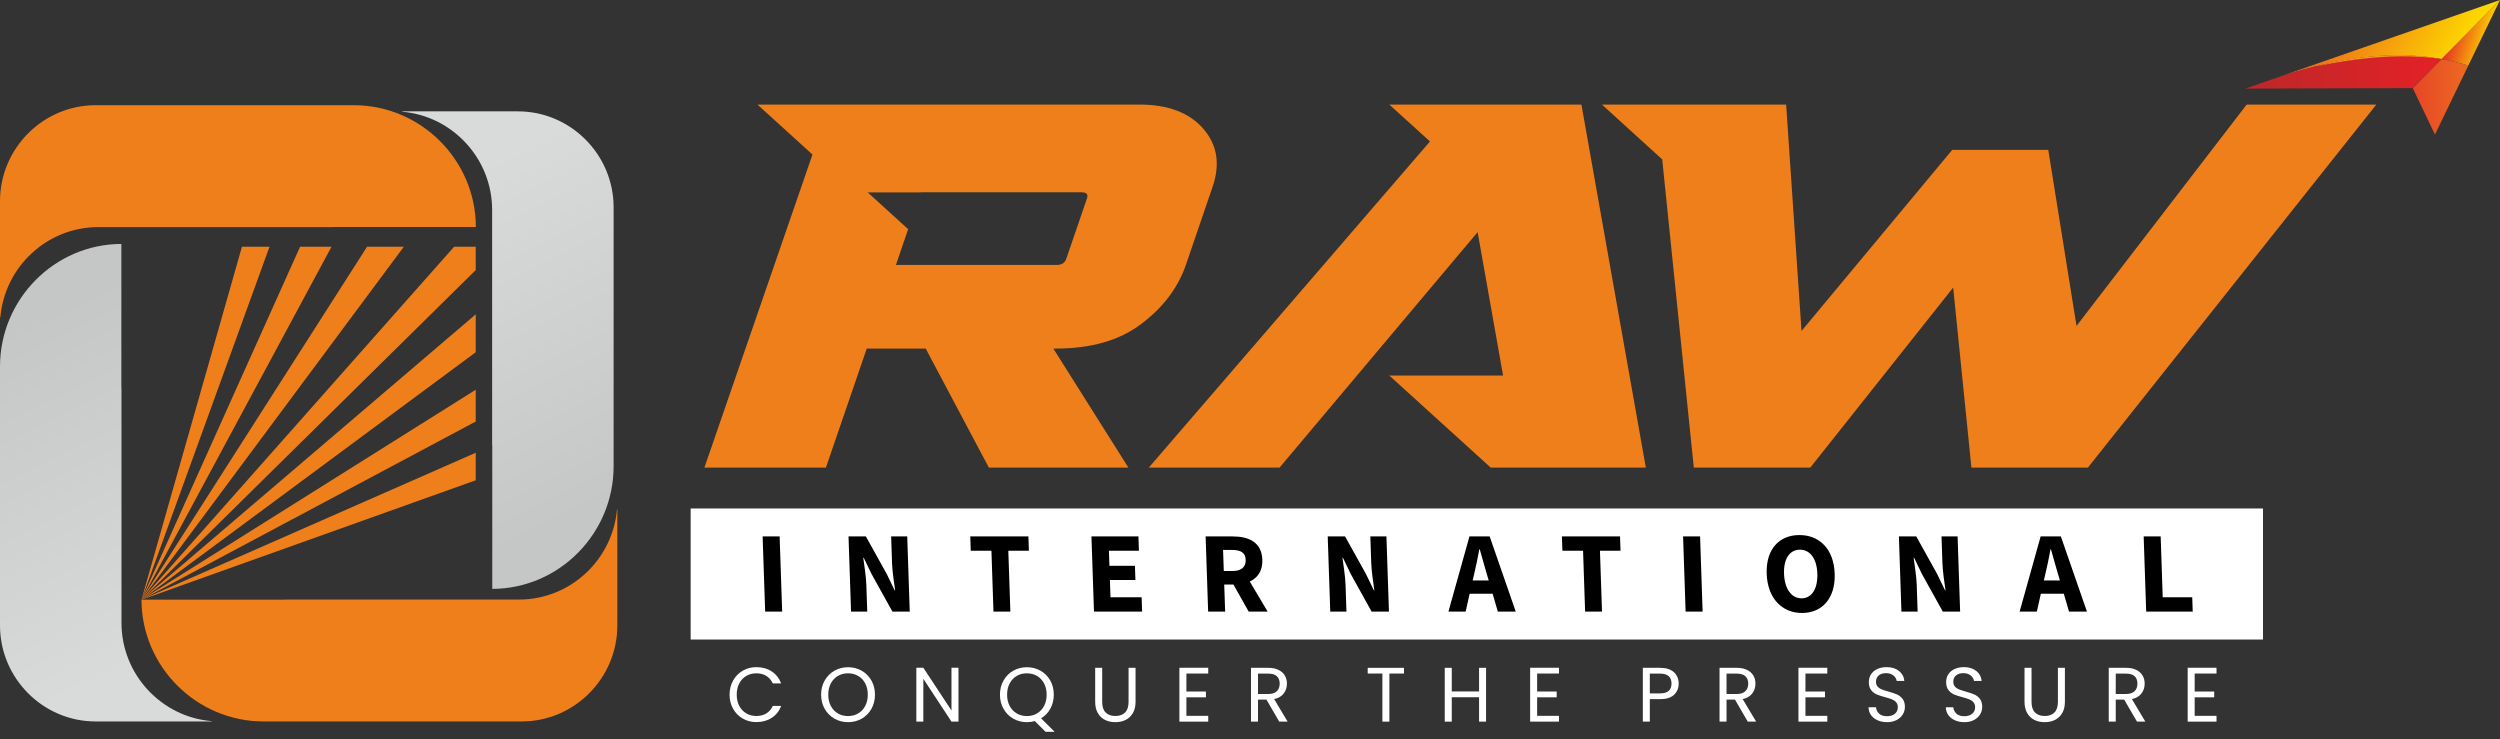 <svg xmlns="http://www.w3.org/2000/svg" width="257" height="76" viewBox="0 0 257 76" fill="none"><rect x="0" y="0" width="257" height="76" fill="#333333" stroke="none"/><g clip-path="url(#clip0_548_534)"><g clip-path="url(#clip1_548_534)"><path fill-rule="evenodd" clip-rule="evenodd" d="M21.733 74.165V74.129C16.575 73.691 12.489 69.319 12.489 64.035V39.858H12.476V25.077C5.611 25.093 0 30.758 0 37.679V39.858V60.754V64.298C0 69.725 4.425 74.165 9.833 74.165H21.733Z" fill="url(#paint0_linear_548_534)"></path><path fill-rule="evenodd" clip-rule="evenodd" d="M63.462 52.357H63.425C62.989 57.533 58.633 61.633 53.367 61.633H29.273V61.646H14.543C14.559 68.534 20.204 74.165 27.102 74.165H29.273H50.097H53.629C59.037 74.165 63.462 69.725 63.462 64.298V52.357Z" fill="#EF7F1A"></path><path fill-rule="evenodd" clip-rule="evenodd" d="M0 32.622H0.037C0.473 27.447 4.829 23.346 10.095 23.346H34.189V23.334H48.919C48.903 16.445 43.258 10.814 36.36 10.814H34.189H13.365H9.833C4.425 10.814 0 15.255 0 20.682V32.622Z" fill="#EF7F1A"></path><path d="M75 71.414C75 70.875 75.121 70.389 75.364 69.958C75.606 69.527 75.937 69.19 76.356 68.947C76.775 68.704 77.24 68.582 77.751 68.582C78.352 68.582 78.877 68.727 79.325 69.018C79.773 69.309 80.1 69.722 80.305 70.256H79.443C79.29 69.923 79.07 69.666 78.783 69.486C78.496 69.306 78.152 69.216 77.751 69.216C77.367 69.216 77.021 69.306 76.716 69.486C76.41 69.666 76.17 69.921 75.996 70.252C75.822 70.582 75.735 70.97 75.735 71.414C75.735 71.853 75.822 72.238 75.996 72.569C76.17 72.899 76.41 73.154 76.716 73.334C77.021 73.514 77.367 73.604 77.751 73.604C78.152 73.604 78.496 73.516 78.783 73.338C79.07 73.161 79.29 72.906 79.443 72.573H80.305C80.1 73.102 79.773 73.51 79.325 73.798C78.877 74.087 78.352 74.231 77.751 74.231C77.24 74.231 76.775 74.11 76.356 73.87C75.937 73.629 75.606 73.294 75.364 72.866C75.121 72.438 75 71.954 75 71.414Z" fill="white"></path><path d="M87.177 74.239C86.666 74.239 86.2 74.118 85.778 73.877C85.356 73.637 85.023 73.301 84.778 72.87C84.533 72.439 84.41 71.953 84.41 71.414C84.41 70.874 84.533 70.389 84.778 69.958C85.023 69.527 85.356 69.191 85.778 68.951C86.2 68.71 86.666 68.59 87.177 68.59C87.694 68.59 88.163 68.71 88.585 68.951C89.006 69.191 89.338 69.526 89.581 69.954C89.823 70.383 89.945 70.869 89.945 71.414C89.945 71.959 89.823 72.445 89.581 72.874C89.338 73.302 89.006 73.637 88.585 73.877C88.163 74.118 87.694 74.239 87.177 74.239ZM87.177 73.612C87.562 73.612 87.909 73.522 88.217 73.342C88.525 73.162 88.768 72.906 88.945 72.572C89.121 72.239 89.21 71.853 89.21 71.414C89.21 70.97 89.121 70.582 88.945 70.251C88.768 69.921 88.527 69.666 88.221 69.486C87.915 69.306 87.567 69.216 87.177 69.216C86.787 69.216 86.439 69.306 86.134 69.486C85.828 69.666 85.587 69.921 85.41 70.251C85.234 70.582 85.145 70.97 85.145 71.414C85.145 71.853 85.234 72.239 85.41 72.572C85.587 72.906 85.829 73.162 86.138 73.342C86.446 73.522 86.793 73.612 87.177 73.612Z" fill="white"></path><path d="M98.532 74.183H97.812L94.919 69.78V74.183H94.199V68.645H94.919L97.812 73.04V68.645H98.532V74.183Z" fill="white"></path><path d="M107.483 75.23L106.384 74.127C106.116 74.201 105.842 74.239 105.562 74.239C105.051 74.239 104.584 74.118 104.163 73.877C103.741 73.637 103.408 73.301 103.163 72.87C102.918 72.439 102.795 71.953 102.795 71.414C102.795 70.874 102.918 70.389 103.163 69.958C103.408 69.527 103.741 69.191 104.163 68.951C104.585 68.71 105.051 68.59 105.562 68.59C106.079 68.59 106.548 68.71 106.969 68.951C107.391 69.191 107.723 69.526 107.966 69.954C108.208 70.383 108.329 70.869 108.329 71.414C108.329 71.943 108.213 72.419 107.981 72.842C107.749 73.265 107.431 73.598 107.025 73.842L108.416 75.23H107.483L107.483 75.23ZM103.53 71.414C103.53 71.853 103.619 72.239 103.795 72.573C103.972 72.906 104.214 73.162 104.523 73.342C104.831 73.522 105.178 73.612 105.562 73.612C105.947 73.612 106.294 73.522 106.602 73.342C106.91 73.162 107.153 72.906 107.33 72.573C107.506 72.239 107.595 71.853 107.595 71.414C107.595 70.97 107.506 70.582 107.33 70.252C107.153 69.921 106.912 69.666 106.606 69.486C106.3 69.306 105.952 69.216 105.562 69.216C105.172 69.216 104.824 69.306 104.519 69.486C104.213 69.666 103.972 69.921 103.795 70.252C103.619 70.582 103.53 70.97 103.53 71.414Z" fill="white"></path><path d="M113.304 68.653V72.152C113.304 72.644 113.423 73.009 113.663 73.247C113.903 73.485 114.236 73.604 114.663 73.604C115.085 73.604 115.416 73.485 115.656 73.247C115.896 73.009 116.016 72.644 116.016 72.152V68.653H116.735V72.144C116.735 72.604 116.643 72.992 116.458 73.306C116.274 73.621 116.025 73.855 115.711 74.009C115.397 74.162 115.046 74.239 114.656 74.239C114.265 74.239 113.914 74.162 113.6 74.009C113.286 73.855 113.039 73.621 112.857 73.306C112.675 72.992 112.584 72.604 112.584 72.144V68.653H113.304Z" fill="white"></path><path d="M121.962 69.24V71.089H123.97V71.684H121.962V73.588H124.207V74.183H121.242V68.645H124.207V69.24H121.962Z" fill="white"></path><path d="M131.505 74.183L130.193 71.922H129.323V74.183H128.604V68.653H130.382C130.799 68.653 131.151 68.725 131.438 68.868C131.725 69.01 131.94 69.203 132.082 69.447C132.225 69.69 132.296 69.968 132.296 70.28C132.296 70.661 132.186 70.996 131.968 71.287C131.749 71.578 131.421 71.771 130.983 71.867L132.367 74.183H131.505L131.505 74.183ZM129.323 71.343H130.382C130.772 71.343 131.065 71.246 131.26 71.053C131.455 70.86 131.553 70.602 131.553 70.28C131.553 69.952 131.456 69.698 131.264 69.518C131.072 69.338 130.778 69.248 130.382 69.248H129.323V71.343V71.343Z" fill="white"></path><path d="M144.331 68.653V69.24H142.829V74.183H142.11V69.24H140.6V68.653H144.331Z" fill="white"></path><path d="M152.767 68.653V74.183H152.048V71.676H149.241V74.183H148.521V68.653H149.241V71.081H152.048V68.653H152.767Z" fill="white"></path><path d="M158.018 69.24V71.089H160.026V71.684H158.018V73.588H160.263V74.183H157.299V68.645H160.263V69.24H158.018Z" fill="white"></path><path d="M172.567 70.272C172.567 70.732 172.41 71.114 172.097 71.418C171.783 71.722 171.305 71.874 170.662 71.874H169.602V74.183H168.883V68.653H170.662C171.284 68.653 171.757 68.804 172.081 69.106C172.405 69.407 172.567 69.796 172.567 70.272L172.567 70.272ZM170.662 71.279C171.062 71.279 171.357 71.192 171.547 71.017C171.737 70.843 171.832 70.594 171.832 70.272C171.832 69.589 171.442 69.248 170.662 69.248H169.602V71.279H170.662V71.279Z" fill="white"></path><path d="M179.669 74.183L178.357 71.922H177.487V74.183H176.768V68.653H178.546C178.963 68.653 179.315 68.725 179.602 68.868C179.889 69.01 180.104 69.203 180.246 69.447C180.389 69.69 180.46 69.968 180.46 70.28C180.46 70.661 180.35 70.996 180.132 71.287C179.913 71.578 179.585 71.771 179.147 71.867L180.531 74.183H179.669L179.669 74.183ZM177.487 71.343H178.547C178.937 71.343 179.229 71.246 179.424 71.053C179.619 70.86 179.717 70.602 179.717 70.28C179.717 69.952 179.621 69.698 179.428 69.518C179.236 69.338 178.942 69.248 178.547 69.248H177.487V71.343V71.343Z" fill="white"></path><path d="M185.6 69.24V71.089H187.608V71.684H185.6V73.588H187.846V74.183H184.881V68.645H187.846V69.24H185.6Z" fill="white"></path><path d="M193.989 74.238C193.626 74.238 193.3 74.174 193.013 74.044C192.726 73.914 192.5 73.735 192.337 73.504C192.174 73.274 192.089 73.008 192.084 72.707H192.851C192.877 72.966 192.984 73.184 193.171 73.362C193.358 73.539 193.631 73.627 193.989 73.627C194.332 73.627 194.602 73.541 194.8 73.37C194.998 73.198 195.096 72.977 195.096 72.707C195.096 72.496 195.038 72.324 194.922 72.191C194.806 72.059 194.662 71.959 194.488 71.89C194.314 71.821 194.079 71.747 193.784 71.668C193.42 71.572 193.129 71.477 192.91 71.382C192.691 71.287 192.504 71.138 192.349 70.934C192.193 70.73 192.116 70.457 192.116 70.113C192.116 69.811 192.192 69.544 192.345 69.311C192.498 69.079 192.712 68.899 192.989 68.772C193.266 68.645 193.584 68.581 193.942 68.581C194.459 68.581 194.882 68.711 195.211 68.97C195.54 69.229 195.726 69.573 195.768 70.002H194.978C194.951 69.79 194.841 69.604 194.646 69.442C194.45 69.281 194.192 69.2 193.871 69.2C193.57 69.2 193.325 69.278 193.135 69.434C192.946 69.59 192.851 69.808 192.851 70.089C192.851 70.29 192.907 70.454 193.021 70.581C193.134 70.708 193.274 70.804 193.44 70.87C193.606 70.936 193.839 71.012 194.14 71.096C194.503 71.197 194.796 71.296 195.017 71.394C195.239 71.492 195.428 71.643 195.586 71.846C195.745 72.05 195.824 72.326 195.824 72.675C195.824 72.945 195.752 73.199 195.61 73.437C195.468 73.675 195.257 73.868 194.978 74.016C194.698 74.164 194.369 74.238 193.989 74.238H193.989Z" fill="white"></path><path d="M201.937 74.238C201.573 74.238 201.248 74.174 200.96 74.044C200.673 73.914 200.448 73.735 200.284 73.504C200.121 73.274 200.036 73.008 200.031 72.707H200.798C200.825 72.966 200.931 73.184 201.118 73.362C201.306 73.539 201.578 73.627 201.937 73.627C202.279 73.627 202.55 73.541 202.747 73.37C202.945 73.198 203.044 72.977 203.044 72.707C203.044 72.496 202.986 72.324 202.87 72.191C202.754 72.059 202.609 71.959 202.435 71.89C202.261 71.821 202.026 71.747 201.731 71.668C201.367 71.572 201.076 71.477 200.857 71.382C200.639 71.287 200.452 71.138 200.296 70.934C200.141 70.73 200.063 70.457 200.063 70.113C200.063 69.811 200.139 69.544 200.292 69.311C200.445 69.079 200.66 68.899 200.936 68.772C201.213 68.645 201.531 68.581 201.889 68.581C202.406 68.581 202.829 68.711 203.158 68.97C203.488 69.229 203.673 69.573 203.716 70.002H202.925C202.899 69.79 202.788 69.604 202.593 69.442C202.398 69.281 202.139 69.2 201.818 69.2C201.517 69.2 201.272 69.278 201.083 69.434C200.893 69.59 200.798 69.808 200.798 70.089C200.798 70.29 200.855 70.454 200.968 70.581C201.081 70.708 201.221 70.804 201.387 70.87C201.553 70.936 201.786 71.012 202.087 71.096C202.451 71.197 202.743 71.296 202.964 71.394C203.186 71.492 203.375 71.643 203.534 71.846C203.692 72.05 203.771 72.326 203.771 72.675C203.771 72.945 203.7 73.199 203.557 73.437C203.415 73.675 203.204 73.868 202.925 74.016C202.646 74.164 202.316 74.238 201.937 74.238H201.937Z" fill="white"></path><path d="M208.841 68.653V72.152C208.841 72.644 208.961 73.009 209.2 73.247C209.44 73.485 209.774 73.604 210.201 73.604C210.622 73.604 210.953 73.485 211.193 73.247C211.433 73.009 211.553 72.644 211.553 72.152V68.653H212.272V72.144C212.272 72.604 212.18 72.992 211.995 73.306C211.811 73.621 211.562 73.855 211.248 74.009C210.935 74.162 210.583 74.239 210.193 74.239C209.803 74.239 209.451 74.162 209.137 74.009C208.823 73.855 208.576 73.621 208.394 73.306C208.212 72.992 208.121 72.604 208.121 72.144V68.653H208.841Z" fill="white"></path><path d="M219.681 74.183L218.369 71.922H217.499V74.183H216.779V68.653H218.558C218.975 68.653 219.326 68.725 219.614 68.868C219.901 69.01 220.116 69.203 220.258 69.447C220.4 69.69 220.472 69.968 220.472 70.28C220.472 70.661 220.362 70.996 220.143 71.287C219.925 71.578 219.596 71.771 219.159 71.867L220.543 74.183H219.681L219.681 74.183ZM217.499 71.343H218.558C218.948 71.343 219.241 71.246 219.436 71.053C219.631 70.86 219.728 70.602 219.728 70.28C219.728 69.952 219.632 69.698 219.44 69.518C219.247 69.338 218.954 69.248 218.558 69.248H217.499V71.343V71.343Z" fill="white"></path><path d="M225.612 69.24V71.089H227.62V71.684H225.612V73.588H227.857V74.183H224.893V68.645H227.857V69.24H225.612Z" fill="white"></path><path d="M111.728 20.437L109.63 26.554C109.493 27.014 109.159 27.238 108.604 27.238H92.101L93.359 23.558L89.201 19.78H94.656L94.667 19.767H111.173C111.715 19.767 111.9 19.991 111.728 20.437V20.437ZM123.702 13.239C122.27 11.58 120.072 10.75 117.146 10.75H77.868L83.522 15.889L72.412 48.07H84.904L89.101 35.833H95.163L101.654 48.07H115.999L108.284 35.833H108.543C112.148 35.833 115.072 35.004 117.294 33.32C119.529 31.648 121.047 29.653 121.874 27.335L124.639 19.248C125.455 16.895 125.146 14.901 123.702 13.239V13.239Z" fill="#EF7F1A"></path><path d="M230.957 10.75L213.466 33.504L210.563 15.408H200.689L185.195 34.025L183.615 10.75H164.68L170.876 16.387L174.123 48.07H186.097L200.786 29.564L202.662 48.07H214.637L244.286 10.75H230.957Z" fill="#EF7F1A"></path><path d="M162.571 10.75H142.822L147.001 14.541L118.096 48.07H131.537L148.517 27.881L151.889 23.879L151.902 23.869L154.517 38.608H142.822L153.246 48.07H169.192L162.571 10.75Z" fill="#EF7F1A"></path><path fill-rule="evenodd" clip-rule="evenodd" d="M251.197 5.86L251.628 5.425L252.058 4.99L252.489 4.556L252.92 4.121L253.35 3.686L253.781 3.251L254.211 2.816L254.642 2.382L255.072 1.947L255.503 1.512H255.503L255.934 1.077L256.364 0.642L256.795 0.208L256.864 0.137L256.865 0.137L257 0L256.999 0.002L253.737 6.748C252.839 6.463 251.919 6.24 250.986 6.073L251.198 5.86L251.197 5.86Z" fill="url(#paint1_linear_548_534)"></path><path fill-rule="evenodd" clip-rule="evenodd" d="M257 0L257 0.001L251.128 5.93L250.986 6.073C248.664 5.659 246.26 5.595 243.913 5.807C240.703 6.097 237.567 6.865 234.484 7.832L257 0Z" fill="url(#paint2_linear_548_534)"></path><path fill-rule="evenodd" clip-rule="evenodd" d="M250.987 6.073L248.031 9.058L250.312 13.83L253.737 6.748C252.84 6.463 251.92 6.24 250.987 6.073Z" fill="url(#paint3_linear_548_534)"></path><path fill-rule="evenodd" clip-rule="evenodd" d="M248.031 9.058L250.987 6.073C248.664 5.659 246.26 5.595 243.914 5.807C240.703 6.097 237.568 6.865 234.485 7.832L230.812 9.109L248.031 9.058L248.031 9.058Z" fill="url(#paint4_linear_548_534)"></path><path d="M250.983 6.091C250.983 6.091 250.933 6.081 250.84 6.064C250.816 6.06 250.79 6.056 250.761 6.051C250.733 6.046 250.701 6.041 250.667 6.036C250.599 6.027 250.521 6.013 250.433 6.001C250.345 5.99 250.248 5.977 250.142 5.963C250.036 5.95 249.921 5.939 249.798 5.926C249.737 5.919 249.674 5.912 249.609 5.905C249.544 5.9 249.476 5.895 249.407 5.889C249.269 5.879 249.125 5.864 248.973 5.855C248.67 5.839 248.342 5.816 247.995 5.809C247.908 5.806 247.82 5.804 247.731 5.801C247.641 5.798 247.551 5.794 247.46 5.795C247.277 5.795 247.091 5.794 246.901 5.794C246.854 5.793 246.806 5.793 246.759 5.793C246.711 5.792 246.663 5.793 246.615 5.794C246.518 5.797 246.421 5.8 246.324 5.802C246.129 5.807 245.931 5.812 245.733 5.816C245.534 5.827 245.333 5.837 245.132 5.848C245.032 5.853 244.931 5.858 244.83 5.864L244.679 5.872C244.628 5.875 244.578 5.88 244.527 5.884C244.326 5.901 244.124 5.917 243.923 5.933C243.723 5.95 243.522 5.963 243.325 5.988C243.127 6.01 242.93 6.032 242.737 6.054C242.639 6.065 242.543 6.075 242.447 6.086C242.399 6.091 242.352 6.096 242.304 6.102C242.257 6.108 242.21 6.115 242.163 6.121C241.787 6.174 241.424 6.225 241.079 6.274C240.993 6.285 240.909 6.3 240.825 6.315C240.742 6.329 240.66 6.343 240.579 6.357C240.418 6.384 240.262 6.411 240.112 6.436C239.962 6.461 239.819 6.486 239.682 6.509C239.648 6.515 239.614 6.52 239.581 6.526C239.548 6.532 239.516 6.539 239.483 6.545C239.419 6.558 239.357 6.571 239.296 6.583C239.054 6.631 238.843 6.673 238.669 6.707C238.32 6.774 238.121 6.813 238.121 6.813C238.121 6.813 238.318 6.763 238.662 6.678C238.835 6.636 239.044 6.585 239.284 6.526C239.344 6.512 239.406 6.497 239.47 6.481C239.502 6.474 239.535 6.466 239.567 6.458C239.6 6.45 239.634 6.444 239.668 6.437C239.804 6.41 239.947 6.381 240.096 6.351C240.245 6.321 240.401 6.29 240.562 6.257C240.642 6.241 240.724 6.225 240.807 6.209C240.89 6.193 240.975 6.175 241.061 6.162C241.406 6.107 241.769 6.049 242.145 5.989C242.192 5.982 242.239 5.975 242.287 5.967C242.334 5.962 242.382 5.956 242.43 5.95C242.526 5.938 242.622 5.926 242.72 5.914C242.914 5.891 243.111 5.867 243.31 5.843C243.508 5.816 243.709 5.803 243.91 5.785C244.112 5.768 244.314 5.751 244.517 5.733C244.567 5.729 244.618 5.725 244.669 5.722L244.821 5.714C244.922 5.709 245.023 5.704 245.124 5.699C245.327 5.69 245.528 5.68 245.727 5.67C245.927 5.667 246.126 5.664 246.322 5.661C246.42 5.66 246.517 5.659 246.614 5.658C246.662 5.657 246.71 5.657 246.758 5.658C246.806 5.659 246.854 5.66 246.902 5.661C247.092 5.664 247.279 5.668 247.463 5.671C247.554 5.672 247.645 5.678 247.734 5.683C247.824 5.687 247.912 5.692 247.999 5.696C248.348 5.71 248.677 5.743 248.98 5.768C249.132 5.783 249.277 5.801 249.415 5.817C249.484 5.825 249.551 5.833 249.616 5.841C249.681 5.85 249.744 5.859 249.806 5.868C249.928 5.887 250.043 5.902 250.148 5.92C250.254 5.939 250.35 5.956 250.438 5.972C250.525 5.987 250.603 6.005 250.67 6.018C250.704 6.026 250.735 6.032 250.764 6.038C250.792 6.045 250.818 6.051 250.841 6.057C250.934 6.078 250.983 6.091 250.983 6.091Z" fill="#F59D14"></path><path d="M232.636 52.272H71V65.744H232.636V52.272Z" fill="white"></path><path d="M78.658 62.872H80.406L80.146 55.145H78.398L78.658 62.872Z" fill="black"></path><path d="M87.488 62.871H89.153L89.061 60.134C89.031 59.222 88.854 58.191 88.743 57.337H88.79L89.603 59.02L91.739 62.871H93.522L93.263 55.145H91.61L91.701 57.871C91.732 58.783 91.91 59.873 92.02 60.691H91.973L91.148 58.985L89.012 55.145H87.228L87.488 62.871Z" fill="black"></path><path d="M102.129 62.872H103.865L103.655 56.615H105.769L105.72 55.145H99.744L99.793 56.615H101.919L102.129 62.872Z" fill="black"></path><path d="M112.461 62.872H117.409L117.359 61.402H114.159L114.099 59.625H116.721L116.672 58.167H114.05L113.998 56.615H117.08L117.031 55.145H112.201L112.461 62.872Z" fill="black"></path><path d="M125.732 56.532H126.618C127.527 56.532 128.032 56.793 128.057 57.551C128.083 58.309 127.6 58.7 126.69 58.7H125.805L125.732 56.532V56.532ZM130.314 62.872L128.475 59.779C129.277 59.411 129.808 58.688 129.769 57.551C129.708 55.714 128.342 55.145 126.713 55.145H123.938L124.197 62.872H125.945L125.851 60.087H126.796L128.366 62.872H130.314H130.314Z" fill="black"></path><path d="M136.75 62.871H138.415L138.323 60.134C138.292 59.222 138.116 58.191 138.005 57.337H138.052L138.864 59.02L141.001 62.871H142.784L142.525 55.145H140.871L140.963 57.871C140.994 58.783 141.172 59.873 141.282 60.691H141.235L140.41 58.985L138.273 55.145H136.49L136.75 62.871Z" fill="black"></path><path d="M151.389 59.672L151.554 58.961C151.741 58.191 151.923 57.29 152.073 56.472H152.12C152.36 57.278 152.591 58.191 152.83 58.961L153.042 59.672H151.389H151.389ZM153.976 62.872H155.819L153.138 55.145H151.06L148.898 62.872H150.67L151.081 61.035H153.442L153.976 62.872Z" fill="black"></path><path d="M162.95 62.872H164.686L164.475 56.615H166.589L166.54 55.145H160.564L160.614 56.615H162.739L162.95 62.872Z" fill="black"></path><path d="M173.281 62.872H175.029L174.769 55.145H173.021L173.281 62.872Z" fill="black"></path><path d="M185.246 63.014C187.325 63.014 188.691 61.497 188.606 58.973C188.522 56.461 187.056 55.003 184.977 55.003C182.911 55.003 181.53 56.449 181.615 58.973C181.7 61.497 183.18 63.014 185.246 63.014ZM185.196 61.509C184.157 61.509 183.45 60.525 183.398 58.973C183.347 57.432 183.989 56.508 185.028 56.508C186.079 56.508 186.771 57.432 186.823 58.973C186.875 60.525 186.247 61.509 185.196 61.509Z" fill="black"></path><path d="M195.467 62.871H197.132L197.04 60.134C197.009 59.222 196.833 58.191 196.721 57.337H196.769L197.581 59.02L199.718 62.871H201.501L201.241 55.145H199.588L199.68 57.871C199.71 58.783 199.889 59.873 199.999 60.691H199.952L199.127 58.985L196.99 55.145H195.207L195.467 62.871Z" fill="black"></path><path d="M210.108 59.672L210.273 58.961C210.459 58.191 210.642 57.29 210.791 56.472H210.839C211.078 57.278 211.31 58.191 211.548 58.961L211.761 59.672H210.108H210.108ZM212.695 62.872H214.537L211.857 55.145H209.778L207.617 62.872H209.388L209.799 61.035H212.161L212.695 62.872Z" fill="black"></path><path d="M220.629 62.872H225.411L225.362 61.402H222.327L222.117 55.145H220.369L220.629 62.872Z" fill="black"></path><path fill-rule="evenodd" clip-rule="evenodd" d="M48.905 49.372L14.547 61.648L14.546 61.648L14.546 61.648L14.545 61.647L14.546 61.647L14.546 61.646L24.872 25.367H27.705L14.551 61.636L30.848 25.367H34.079L14.552 61.638L37.732 25.367H41.512L14.552 61.64L46.68 25.367H48.905V27.764L14.554 61.641L48.905 32.312V36.211L14.556 61.64L48.905 40.064V43.334L14.557 61.642L48.905 46.542V49.372Z" fill="#EF7F1A"></path><path fill-rule="evenodd" clip-rule="evenodd" d="M41.347 11.448L41.347 11.485C46.505 11.922 50.591 16.294 50.591 21.578L50.591 45.756L50.604 45.756L50.604 60.537C57.469 60.52 63.08 54.856 63.08 47.934L63.08 45.756L63.08 24.86L63.08 21.316C63.08 15.888 58.655 11.448 53.247 11.448L41.347 11.448Z" fill="url(#paint5_linear_548_534)"></path></g></g><defs><linearGradient id="paint0_linear_548_534" x1="18.919" y1="66.051" x2="2.723" y2="33.137" gradientUnits="userSpaceOnUse"><stop stop-color="#D9DADA"></stop><stop offset="1" stop-color="#C5C6C6"></stop></linearGradient><linearGradient id="paint1_linear_548_534" x1="251.839" y1="2.007" x2="256.146" y2="3.26" gradientUnits="userSpaceOnUse"><stop stop-color="#E42127"></stop><stop offset="1" stop-color="#FDD400"></stop></linearGradient><linearGradient id="paint2_linear_548_534" x1="235.993" y1="-1.29" x2="255.522" y2="9.065" gradientUnits="userSpaceOnUse"><stop stop-color="#E74626"></stop><stop offset="0.8" stop-color="#FDD400"></stop><stop offset="1" stop-color="#FBEA09"></stop></linearGradient><linearGradient id="paint3_linear_548_534" x1="248.031" y1="9.951" x2="253.737" y2="9.951" gradientUnits="userSpaceOnUse"><stop stop-color="#E74626"></stop><stop offset="1" stop-color="#EC6B22"></stop></linearGradient><linearGradient id="paint4_linear_548_534" x1="230.812" y1="7.402" x2="250.987" y2="7.402" gradientUnits="userSpaceOnUse"><stop stop-color="#BC2828"></stop><stop offset="1" stop-color="#E42127"></stop></linearGradient><linearGradient id="paint5_linear_548_534" x1="44.161" y1="19.563" x2="60.357" y2="52.477" gradientUnits="userSpaceOnUse"><stop stop-color="#D9DADA"></stop><stop offset="1" stop-color="#C5C6C6"></stop></linearGradient><clipPath id="clip0_548_534"><rect width="257" height="75.23" fill="white"></rect></clipPath><clipPath id="clip1_548_534"><rect width="257" height="75.23" fill="white"></rect></clipPath></defs></svg>